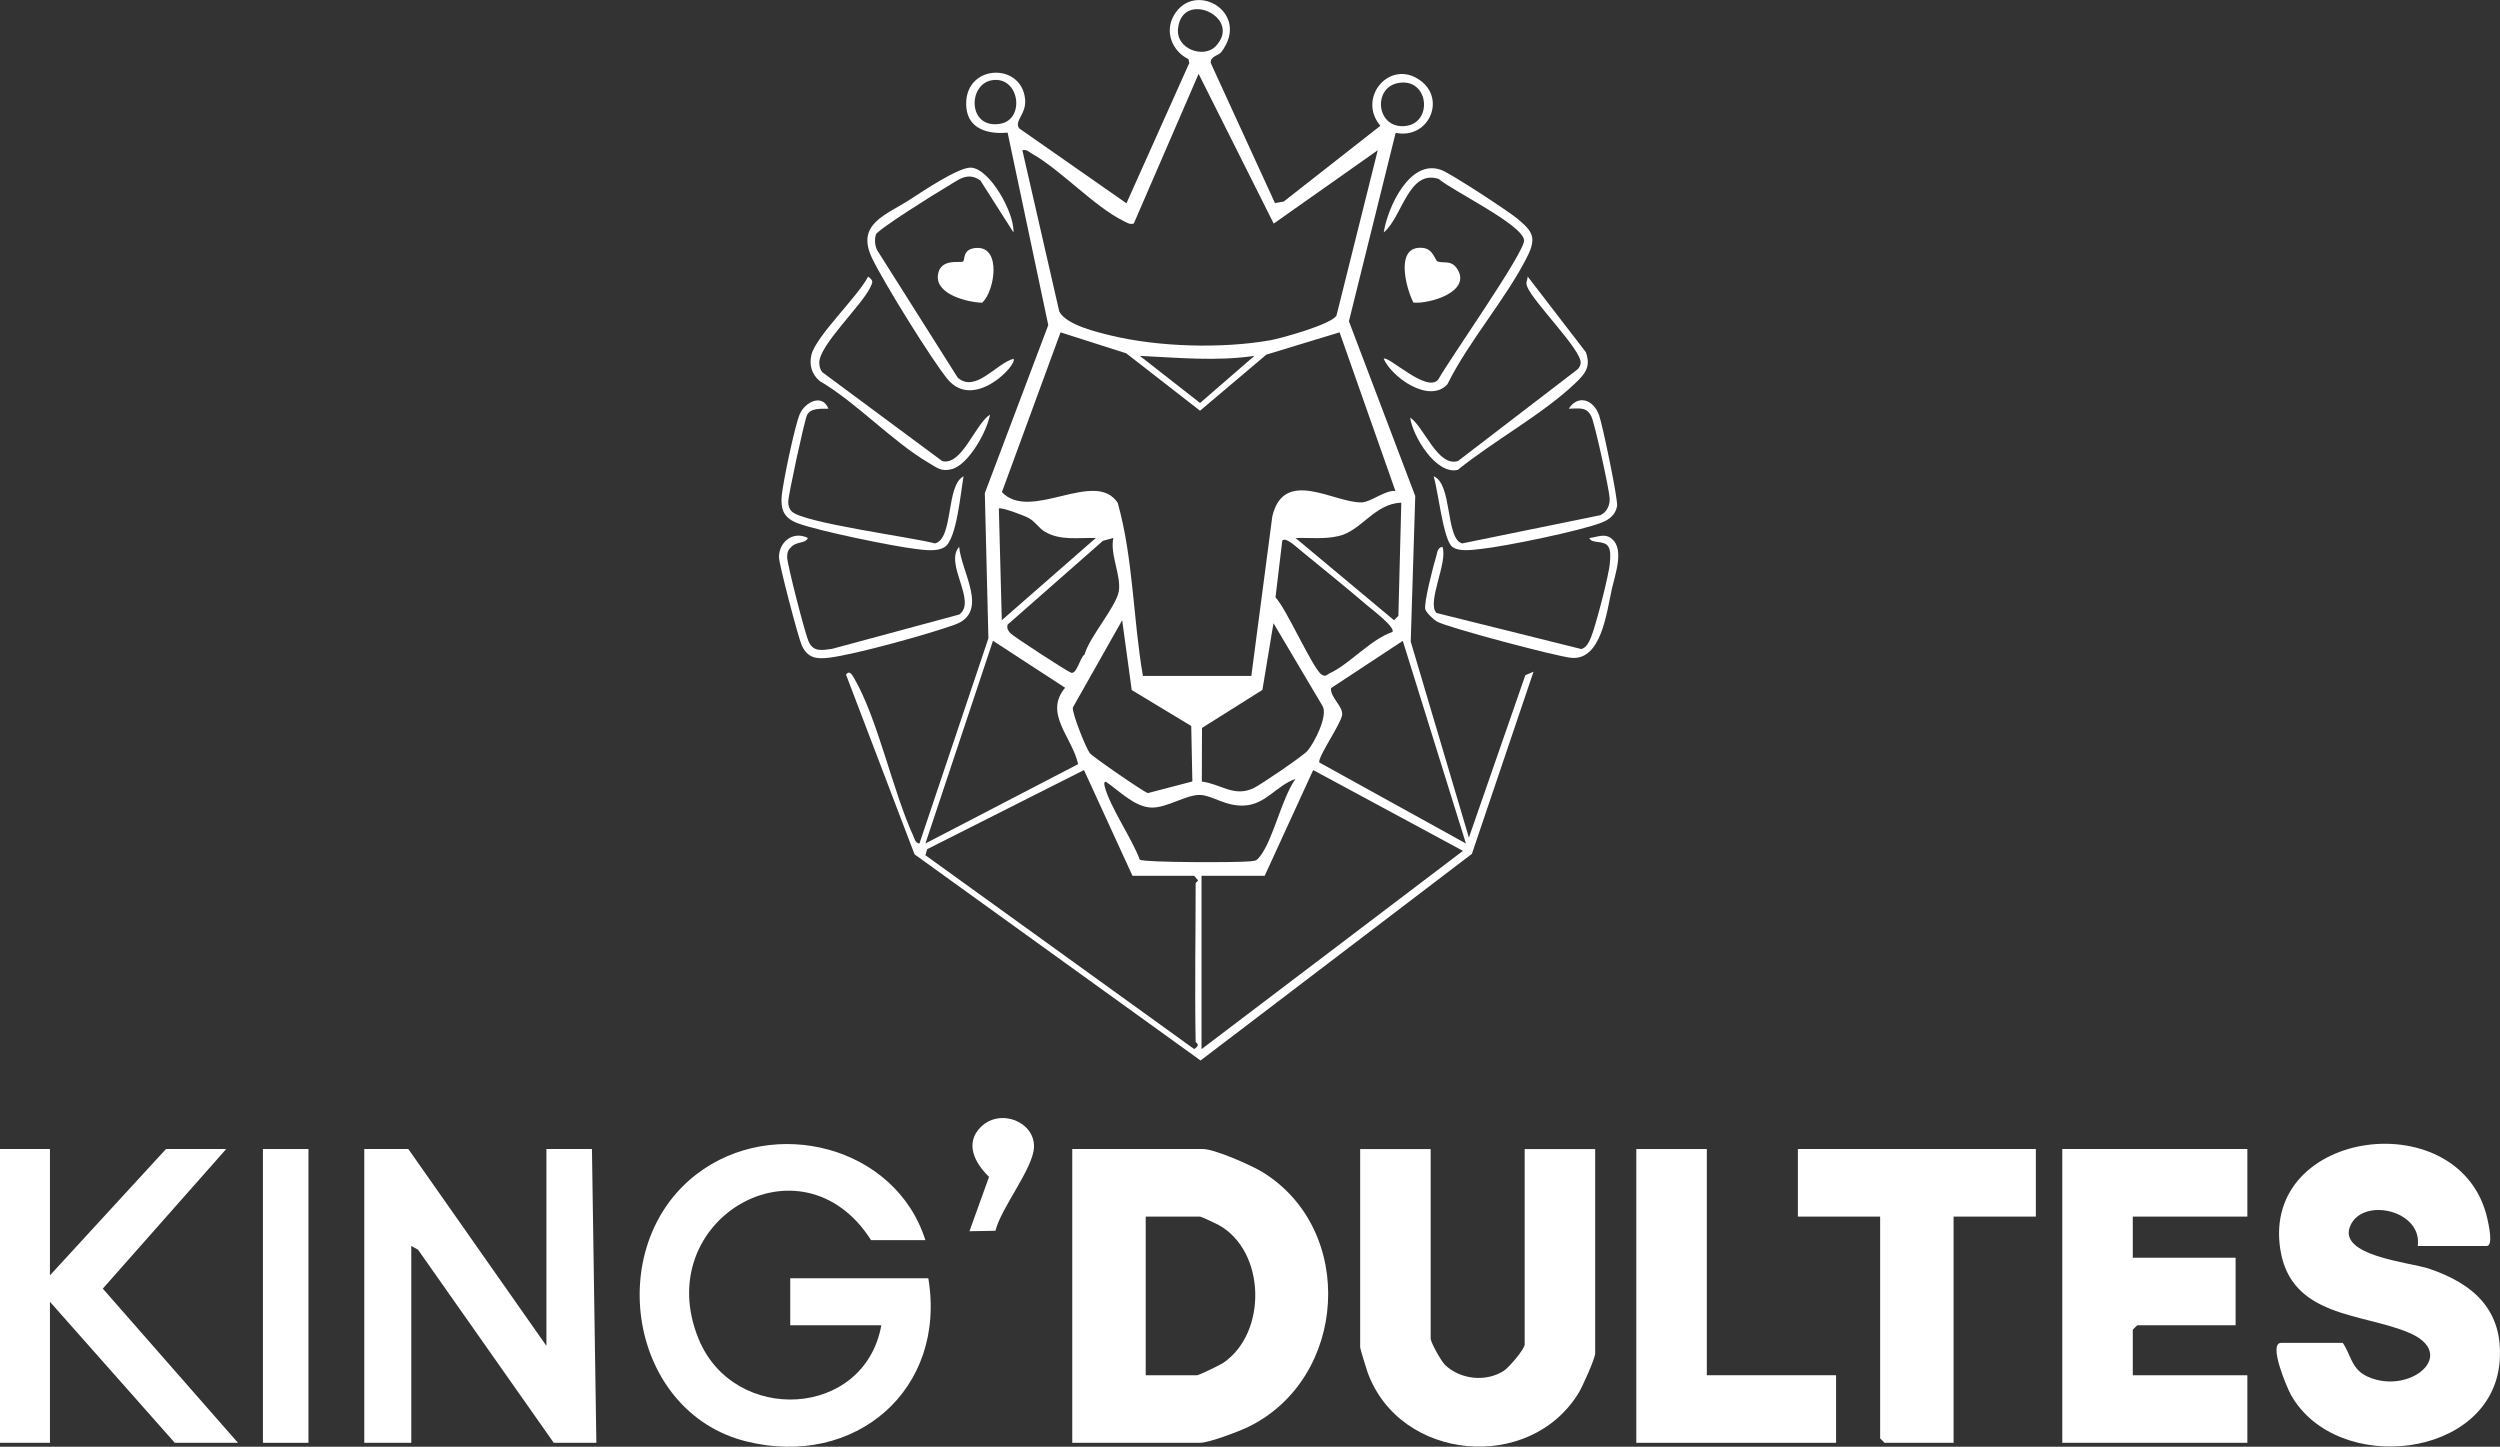 <?xml version="1.0" encoding="UTF-8"?>
<svg id="Calque_1" data-name="Calque 1" xmlns="http://www.w3.org/2000/svg" viewBox="0 0 851 492.47">
  <rect x="0" y="0" width="851" height="492.47" fill="#333333" stroke="none"/>
  <defs>
    <style>
      .cls-1 {
        fill: #fff;
      }
    </style>
  </defs>
  <path class="cls-1" d="M415.66,17.79c-.85,1.1-3.81,1.41-3.52,3.66l21.86,47.68,2.97-.52,32.91-25.79c-8.05-9.51,3.16-22.83,13.46-15.53,9.11,6.46,2.92,20.23-8.26,17.93l-15.91,64.14,22.58,59.5-1.54,49.54,19.8,66.72,19.21-55.27,2.79-1.21-20.98,62.02-92.36,70.33-97.36-70.17-23.33-61.18c1.16-1.68,2.17.19,2.77,1.23,8.1,13.98,13.02,38.16,20.19,53.81.45.99.66,2.34,2.04,2.45l23.47-69.85-1.22-49.41,21.6-57.21-13.84-65.52c-6.37.62-13.35-1.06-14.04-8.5-1.36-14.75,18.73-15.87,19.99-2.88.5,5.16-3.81,7.33-2.03,9.92l36.53,25.52,21.4-47.76-.28-1.29c-5.58-2.79-8.19-9.3-4.97-14.92,6.97-12.18,26.49-.94,16.07,12.58ZM413.72,15.84c9.59-9.85-11.33-19.58-12.72-6.13-.74,7.14,8.8,10.15,12.72,6.13ZM469,51.13l-35.43,24.98-25.56-50.98-22.06,50.95c-1.4.45-2.37-.31-3.53-.87-9.83-4.82-21.21-17.25-31.11-22.89-1.11-.63-1.8-1.53-3.3-1.19l12.57,54.92c2.36,4.55,12.92,7.04,17.79,8.21,16.09,3.86,37.54,4.45,53.86,1.6,3.87-.67,21.35-5.54,22.73-8.52l14.03-56.21ZM337.71,27.3c-8.32,1.31-8.35,16.7,2.74,14.84,8.65-1.46,6.58-16.31-2.74-14.84ZM475.74,28.3c-8.52,1.74-7.22,15.51,2.52,14.61s8.17-16.79-2.52-14.61ZM455.99,113.13l-24.92,7.58-22.58,19.1-25.12-19.54-22.36-7.14-19.96,54.39c9.77,10.31,31.72-8.08,39.42,3.65,5.32,18.93,5.21,39.47,8.58,58.91h36.9s7.15-54.35,7.15-54.35c4.01-16.71,21.12-4.45,30.44-4.72,3.13-.09,7.77-4.15,11.45-3.9l-19-53.98ZM427,121.14c-13.03,1.91-25.96.62-39,0l20.5,16.03,18.5-16.03ZM477,171.13c-8.93.2-13.57,9.48-21.18,11.31-4.93,1.19-9.84.55-14.81.7l33.51,27.98,1.49-1.47.99-38.52ZM373,183.14c-5.89-.19-12.03.99-17.35-2.16-2.03-1.2-3.13-3.29-5.4-4.6-1.33-.77-9.59-3.93-10.24-3.25l1,37.99,31.99-27.98ZM378.99,183.13l-3.54.95-32.5,28.58c-.24,1.44.19,1.97,1.07,2.95s19.43,13.09,20.62,13.4c1.96.5,2.94-5.18,4.54-6.21,1.66-5.98,10.67-16.17,11.64-21.43s-3.09-12.67-1.83-18.24ZM473.99,215.11c1.06-1.56-6.94-7.61-8.52-8.96-7.52-6.4-15.34-12.75-23-19-.93-.76-5.1-4.69-5.99-3.04l-2.3,19.25c3.69,3.7,12.92,24.82,15.82,26.35,1.42.75,1.59-.05,2.55-.49,6.77-3.07,13.93-11.54,21.45-14.11ZM385.24,234.89l-3.25-23.76-16.8,29.72c-.27,1.99,4.45,13.79,5.79,15.53.92,1.2,18.58,13.38,19.76,13.59l15.14-3.96-.38-18.88-20.25-12.24ZM409.1,266.03c6.59.89,10.93,5.37,17.57,2.28,2.43-1.13,16.81-10.95,18.34-12.67,2.23-2.5,7.09-11.86,5.23-15.24l-16.75-28.27-3.77,22.72-20.56,12.94-.06,18.24ZM367,260.11c-2.03-9.21-11.79-17.25-4.43-26l-24.56-15.99-23,69,52-27.01ZM499,287.12l-21.49-68.97-24.43,16.09c-.3,3.23,4.19,6.21,3.78,9.14-.43,3.08-8.24,14.17-7.79,16.15l49.92,27.59ZM407,354.63c-.34-17.97,0-36.02,0-54,0-.25.81-.59.78-1l-1.28-1.5h-21l-16.51-36-53.38,26.93-.61,2.05,91.5,65.99c2.48-1.56.5-2.06.49-2.48ZM430.5,298.13h-21.5v59l89-67.5-50.99-27.5-16.51,36ZM441,265.14c-6.52,2.23-10.05,8.69-17.48,9.07-6.39.32-10.89-3.49-15.01-3.61-4.79-.14-11.44,4.56-16.76,4.29-5.66-.29-10.74-5.7-15.26-8.75-.77-.16-.61.92-.48,1.47,1.77,7.05,9.27,17.69,11.97,25.04,1.6.98,33.65,1,37.57.54,1.86-.22,2.12-.1,3.34-1.66,4.58-5.88,7.36-19.76,12.1-26.39Z"/>
  <path class="cls-1" d="M365,491.13v-100h44.5c3.89,0,16.47,5.52,20.19,7.81,32.13,19.68,28.99,70.23-4.66,86.72-3.19,1.57-13.5,5.47-16.53,5.47h-43.5ZM390,468.13h17.5c.61,0,7.77-3.45,8.83-4.17,15.14-10.18,14.61-38.19-1.62-47.04-.92-.5-5.84-2.79-6.21-2.79h-18.5v54Z"/>
  <path class="cls-1" d="M823,424.13c1.63-12.04-18.22-16.62-22.8-7.23-5.16,10.59,19.93,12.72,26.58,14.94,15.19,5.09,25.49,14.21,24.09,31.66-2.67,33.17-55.52,38.93-71.04,11.29-1.29-2.3-7.87-17.67-3.33-17.67h21c2.96,4.51,2.94,9.01,8.49,11.51,14.29,6.41,31.17-7.7,13.99-14.99-15.83-6.72-40.09-5.14-43.75-28.25-6.56-41.49,61.68-50.04,70.48-10.48.38,1.72,2.1,9.22-.22,9.22h-23.5Z"/>
  <path class="cls-1" d="M487,391.13v64.5c0,1.34,3.61,7.79,4.95,9.05,5.26,4.95,13.93,5.85,20,1.91,1.7-1.11,7.05-7.35,7.05-8.95v-66.5h24v69.5c0,1.81-4.31,11.32-5.58,13.42-16.6,27.39-60.93,23.4-71.9-6.94-.41-1.14-2.52-8.04-2.52-8.48v-67.5h24Z"/>
  <polygon class="cls-1" points="765 391.13 765 414.13 726 414.13 726 428.13 761 428.13 761 451.13 727.5 451.13 726 452.63 726 468.13 765 468.13 765 491.13 702 491.13 702 391.13 765 391.13"/>
  <path class="cls-1" d="M315,422.13h-18.5c-23.65-37.15-75.34-6.86-58.68,33.68,12.01,29.22,56.47,27.06,62.18-4.68h-31v-16h47c6.32,37.87-24.91,64.78-62.01,55.51-39.96-9.99-48.78-66.41-16.91-90.92,26.19-20.15,67.76-9.66,77.92,22.42Z"/>
  <polygon class="cls-1" points="139 391.13 186 458.13 186 391.13 201.5 391.13 203 491.13 188.5 491.13 142.29 425.39 140 424.13 140 491.13 124 491.13 124 391.13 139 391.13"/>
  <polygon class="cls-1" points="693 391.13 693 414.13 665 414.13 665 491.13 641.5 491.13 640 489.63 640 414.13 612 414.13 612 391.13 693 391.13"/>
  <polygon class="cls-1" points="17 391.13 17 434.13 56.5 391.13 77 391.13 34.99 438.65 81 491.13 59.5 491.13 17 443.13 17 491.13 0 491.13 0 391.13 17 391.13"/>
  <polygon class="cls-1" points="581 391.13 581 468.13 625 468.13 625 491.13 557 491.13 557 391.13 581 391.13"/>
  <rect class="cls-1" x="89.5" y="391.13" width="15.5" height="100"/>
  <path class="cls-1" d="M338.84,418.96l-8.84.15,6.67-18.51c-4.82-4.62-8.44-11.49-2.73-17.04,6.63-6.44,18.36-1.67,18.03,6.97-.28,7.24-11.23,20.63-13.12,28.43Z"/>
  <path class="cls-1" d="M344.99,79.12l-11.27-17.7c-4.54-3.19-7.75.07-11.64,2.29-3.24,1.85-23.4,14.49-23.91,16.11-.53,1.7-.39,3.64.37,5.27l27.49,43.5c6.11,5.22,12.94-4.79,18.96-6.46,1.57,1.86-13.43,17.85-22.43,6.94-5.43-6.59-22.01-33.37-25.74-41.26-5.52-11.68,4.73-14.53,13.26-20.09,4.13-2.69,16.27-10.82,20.39-10.66,6.5.25,14.98,15.68,14.51,22.07Z"/>
  <path class="cls-1" d="M492.69,130.82c-6.1,6.65-18.8-2.24-21.68-8.68,1.42-1.31,14.74,11.83,18.57,7.06,3.53-6.47,29.58-43.48,29.22-47.42-.5-5.34-24.31-16.76-29.06-20.87-10.38-3.33-12.38,13.05-18.72,18.21,1.32-8.5,8.95-25.37,19.72-21.21,3.31,1.28,22.36,13.72,25.6,16.39,5.37,4.43,6.85,6.51,3.49,13.15-7.32,14.51-19.81,28.54-27.13,43.36Z"/>
  <path class="cls-1" d="M274.99,183.14c-.74,1.9-3.71,1.12-5.55,2.93-1.18,1.16-1.46,1.85-1.5,3.51-.06,2.26,6.13,26.22,7.31,28.79,1.69,3.68,4.48,2.94,7.98,2.5l43.31-11.69c6.13-4.49-5.19-17.28-.04-23.05.72,8.7,10.4,22.23-1.49,26.51-8.89,3.21-33.86,10.16-42.79,11.24-4.36.53-7.33.11-9.29-4.19-1.21-2.65-7.79-27.73-7.77-30.08.05-5.3,4.92-8.97,9.83-6.48Z"/>
  <path class="cls-1" d="M336.99,141.13c-.98,5.71-7.32,17.07-12.99,18.56-3.61.95-5.01-.45-7.91-2.16-12.48-7.34-24.34-20.35-37.13-27.87-2.65-2.35-3.55-5.34-2.77-8.81,1.41-6.28,15.95-20.02,19.31-26.7,1.86,1.41,1.67,1.76.73,3.71-3.02,6.29-17.65,19.91-17.34,25.77.06,1.14.28,2.19,1.04,3.08l40.82,30.25c6.65,1.66,11.16-12.53,16.23-15.82Z"/>
  <path class="cls-1" d="M548.71,183.44c4.25,3.55,1.07,12.11,0,16.9-1.86,8.34-3.64,24.59-13.92,23.58-4.96-.49-42.23-10.32-45.7-12.37-1.12-.66-3.58-2.97-3.92-4.15-.58-2.02,2.8-15.09,3.69-17.92.42-1.33.35-3.04,2.14-3.35,1.99,5.17-5.49,19.08-2.01,22.53l49.32,12.28c1.73-.53,2.55-2.3,3.2-3.81,1.59-3.71,6.24-21.59,6.5-25.52.12-1.7.37-4.03-.49-5.49-1.44-2.44-5.7-.86-6.5-2.97,2.78-.32,5.23-1.77,7.7.3Z"/>
  <path class="cls-1" d="M480.01,142.13c4.83,3.27,9.35,16.88,16.27,14.82l40.78-31.27c.55-.59.93-1.28,1-2.1.39-4.4-15.95-20.5-18.17-25.93-.68-1.65.02-1.92.13-3.52l19.81,25.76c1.81,5.05-.32,7.43-3.82,10.75-11,10.44-27.77,19.56-39.76,29.29-7.31,1.85-15.4-11.4-16.23-17.8Z"/>
  <path class="cls-1" d="M488.01,162.13c6.45,2.55,3.96,21.18,9.7,22.85l47.04-9.6c2.19-1.05,3.27-3.27,3.19-5.64-.1-2.92-5.01-25.22-6.19-27.86-1.61-3.58-4.37-2.79-7.75-2.76,3.33-5.03,8.45-2.97,10.32,2.19,1.18,3.25,6.5,28.78,6.13,30.94-.52,2.98-2.59,4.59-5.21,5.62-7.22,2.85-32.86,8.12-41.02,8.98-2.94.31-7.39,1.06-9.8-.65-3.16-2.24-4.91-19.48-6.42-24.07Z"/>
  <path class="cls-1" d="M282,139.12c-2.4.05-6.18-.32-7.32,2.25-.9,2.03-6.37,27.24-6.37,29.46,0,1.22.32,2.4,1.21,3.28,3.94,3.9,41.07,8.78,48.76,10.87,6.35-1.61,3.65-19.77,9.72-22.85-.96,5.09-2.29,21.41-6.42,24.07-2.6,1.68-6.84,1.02-9.82.67-7.84-.93-33.28-6.15-40.23-8.76-4.64-1.74-5.88-4.61-5.43-9.36s4.51-24.14,6.17-27.86c1.78-3.99,7.6-7.06,9.74-1.77Z"/>
  <path class="cls-1" d="M489.22,88.9c1.7.97,4.7-.69,6.84,2.66,4.92,7.72-9.42,11.97-14.93,11.44-2.44-4.65-6.58-19.66,3.24-18.61,3.48.37,4.05,4.05,4.86,4.51Z"/>
  <path class="cls-1" d="M327.87,88.98c.67-.61-.33-4.49,4.81-4.59,8.19-.16,5.96,14.62,1.67,18.66-5.02-.15-15.8-2.8-15.1-9.29.67-6.14,7.81-4.05,8.61-4.78Z"/>
</svg>